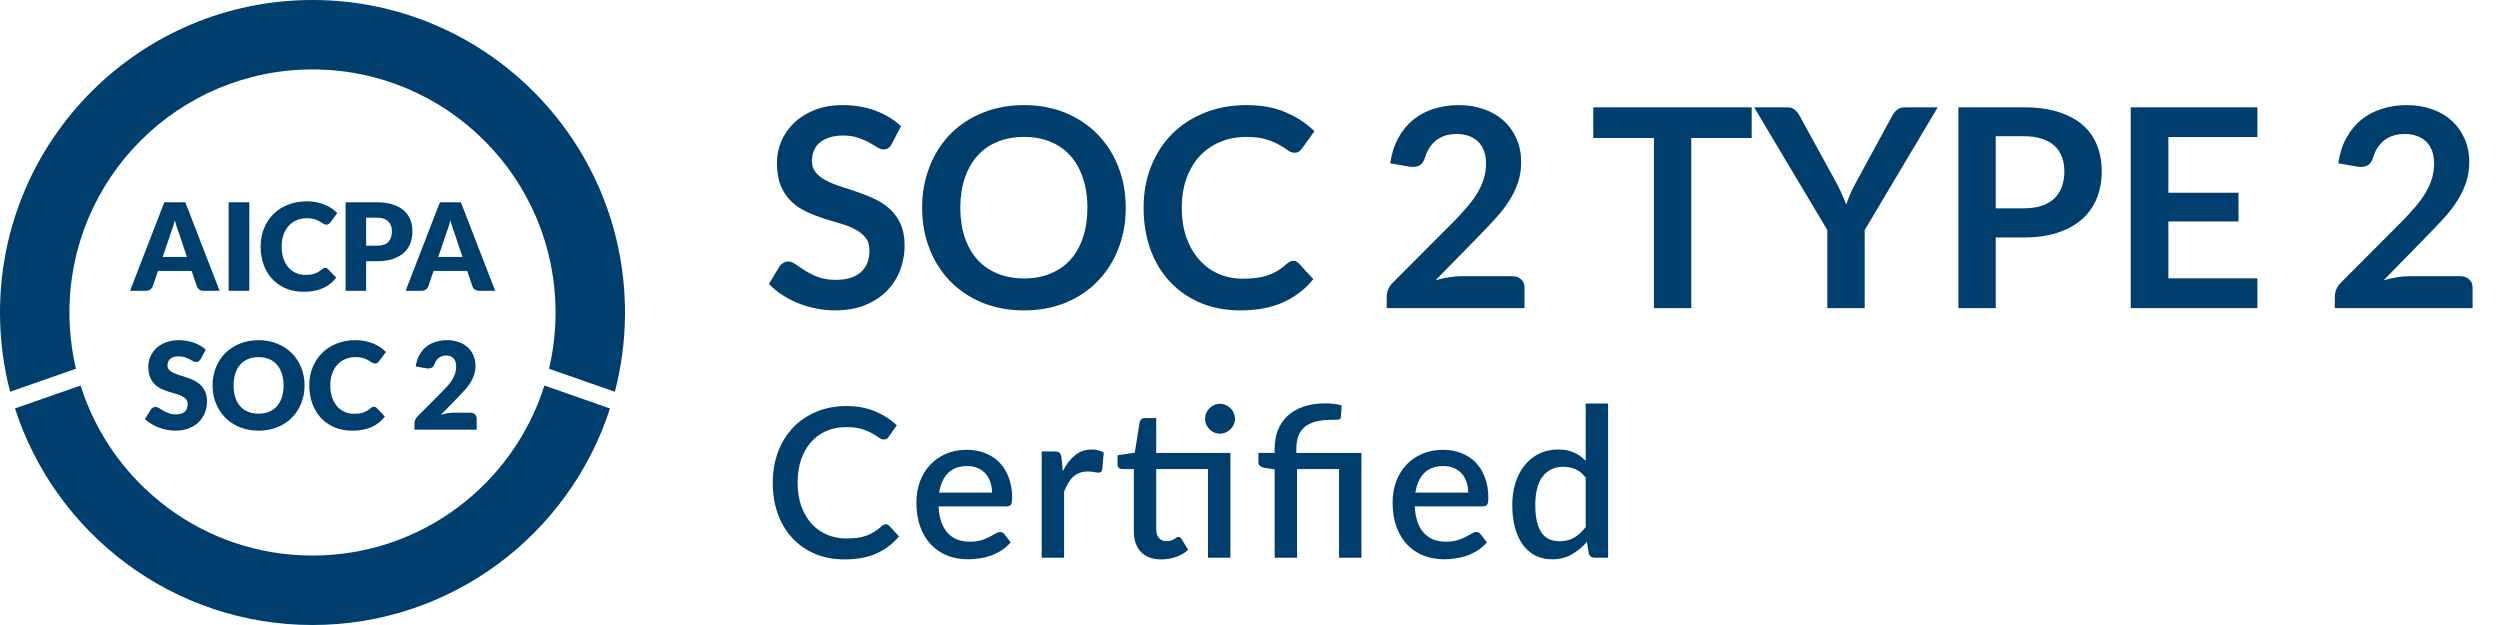 <svg width="128" height="32" viewBox="0 0 128 32" fill="none" xmlns="http://www.w3.org/2000/svg">
  <path d="M45.357 26.843C45.424 26.843 45.483 26.87 45.533 26.924L46.029 27.462C45.716 27.839 45.332 28.131 44.877 28.337C44.422 28.54 43.878 28.641 43.245 28.641C42.683 28.641 42.174 28.545 41.719 28.353C41.268 28.157 40.882 27.887 40.562 27.542C40.242 27.194 39.995 26.779 39.821 26.299C39.65 25.82 39.565 25.291 39.565 24.715C39.565 24.14 39.655 23.611 39.837 23.131C40.022 22.648 40.279 22.234 40.61 21.889C40.944 21.54 41.342 21.27 41.805 21.078C42.27 20.886 42.782 20.79 43.341 20.79C43.895 20.79 44.384 20.881 44.807 21.062C45.234 21.24 45.604 21.478 45.917 21.777L45.506 22.358C45.478 22.397 45.444 22.431 45.405 22.459C45.366 22.488 45.312 22.502 45.245 22.502C45.174 22.502 45.092 22.47 44.999 22.406C44.91 22.339 44.795 22.266 44.653 22.188C44.514 22.106 44.338 22.033 44.125 21.969C43.915 21.901 43.652 21.867 43.335 21.867C42.969 21.867 42.633 21.931 42.327 22.059C42.022 22.188 41.758 22.374 41.538 22.619C41.318 22.865 41.145 23.163 41.021 23.515C40.9 23.867 40.839 24.267 40.839 24.715C40.839 25.167 40.903 25.571 41.031 25.926C41.159 26.278 41.335 26.577 41.559 26.822C41.783 27.064 42.046 27.249 42.349 27.377C42.651 27.505 42.976 27.569 43.325 27.569C43.538 27.569 43.728 27.558 43.895 27.537C44.066 27.512 44.222 27.475 44.365 27.425C44.507 27.372 44.64 27.306 44.765 27.227C44.893 27.149 45.019 27.053 45.143 26.939C45.214 26.875 45.286 26.843 45.357 26.843ZM50.791 25.222C50.791 25.03 50.763 24.852 50.706 24.689C50.653 24.522 50.572 24.378 50.466 24.257C50.359 24.132 50.226 24.036 50.066 23.969C49.909 23.898 49.728 23.862 49.522 23.862C49.106 23.862 48.779 23.981 48.541 24.22C48.302 24.458 48.151 24.792 48.087 25.222H50.791ZM48.055 25.926C48.069 26.235 48.117 26.504 48.199 26.732C48.281 26.956 48.389 27.142 48.525 27.291C48.663 27.441 48.827 27.553 49.015 27.628C49.207 27.699 49.42 27.734 49.655 27.734C49.879 27.734 50.073 27.709 50.236 27.66C50.4 27.606 50.542 27.549 50.663 27.489C50.784 27.425 50.887 27.368 50.972 27.318C51.058 27.265 51.136 27.238 51.207 27.238C51.3 27.238 51.371 27.274 51.42 27.345L51.746 27.766C51.611 27.926 51.458 28.061 51.287 28.172C51.117 28.282 50.935 28.372 50.743 28.444C50.551 28.511 50.354 28.559 50.151 28.587C49.949 28.619 49.751 28.636 49.559 28.636C49.182 28.636 48.832 28.573 48.508 28.449C48.188 28.321 47.909 28.134 47.671 27.889C47.437 27.643 47.252 27.34 47.117 26.977C46.985 26.614 46.919 26.196 46.919 25.724C46.919 25.347 46.978 24.995 47.095 24.668C47.216 24.34 47.387 24.056 47.607 23.814C47.831 23.572 48.101 23.382 48.418 23.244C48.738 23.101 49.099 23.03 49.501 23.03C49.835 23.03 50.144 23.085 50.428 23.195C50.713 23.302 50.958 23.46 51.164 23.67C51.371 23.88 51.531 24.138 51.645 24.444C51.762 24.746 51.821 25.091 51.821 25.478C51.821 25.656 51.801 25.775 51.762 25.835C51.723 25.896 51.652 25.926 51.548 25.926H48.055ZM54.417 24.123C54.588 23.779 54.794 23.508 55.036 23.313C55.277 23.114 55.567 23.014 55.905 23.014C56.022 23.014 56.133 23.028 56.236 23.057C56.339 23.082 56.431 23.121 56.513 23.174L56.433 24.038C56.419 24.099 56.396 24.141 56.364 24.166C56.335 24.188 56.296 24.198 56.246 24.198C56.193 24.198 56.117 24.189 56.017 24.172C55.917 24.15 55.812 24.14 55.702 24.14C55.542 24.14 55.4 24.163 55.276 24.209C55.155 24.255 55.044 24.323 54.945 24.412C54.849 24.5 54.764 24.609 54.689 24.737C54.614 24.865 54.545 25.011 54.481 25.174V28.555H53.334V23.116H54.001C54.122 23.116 54.205 23.139 54.252 23.185C54.298 23.227 54.33 23.304 54.348 23.414L54.417 24.123ZM62.996 28.555H61.85V24.017H59.199V27.105C59.199 27.3 59.247 27.45 59.343 27.553C59.439 27.656 59.567 27.707 59.727 27.707C59.816 27.707 59.892 27.697 59.956 27.675C60.02 27.651 60.075 27.626 60.122 27.601C60.168 27.572 60.207 27.547 60.239 27.526C60.275 27.501 60.308 27.489 60.34 27.489C60.404 27.489 60.456 27.524 60.495 27.596L60.836 28.155C60.658 28.312 60.449 28.433 60.207 28.518C59.965 28.6 59.716 28.641 59.46 28.641C59.009 28.641 58.66 28.515 58.415 28.262C58.173 28.006 58.052 27.647 58.052 27.185V24.017H57.455C57.391 24.017 57.336 23.997 57.29 23.958C57.243 23.916 57.22 23.853 57.22 23.771V23.308L58.1 23.18L58.351 21.606C58.369 21.546 58.399 21.498 58.442 21.462C58.484 21.423 58.541 21.404 58.612 21.404H59.199V23.19H62.996V28.555ZM63.231 21.446C63.231 21.549 63.21 21.647 63.167 21.739C63.128 21.828 63.073 21.908 63.002 21.98C62.931 22.047 62.847 22.102 62.751 22.145C62.658 22.184 62.561 22.203 62.458 22.203C62.355 22.203 62.257 22.184 62.164 22.145C62.075 22.102 61.995 22.047 61.924 21.98C61.857 21.908 61.802 21.828 61.759 21.739C61.72 21.647 61.7 21.549 61.7 21.446C61.7 21.34 61.72 21.24 61.759 21.148C61.802 21.052 61.857 20.97 61.924 20.902C61.995 20.831 62.075 20.776 62.164 20.737C62.257 20.694 62.355 20.673 62.458 20.673C62.561 20.673 62.658 20.694 62.751 20.737C62.847 20.776 62.931 20.831 63.002 20.902C63.073 20.97 63.128 21.052 63.167 21.148C63.21 21.24 63.231 21.34 63.231 21.446ZM65.263 28.555V24.027L64.73 23.953C64.641 23.935 64.568 23.903 64.511 23.857C64.458 23.811 64.431 23.745 64.431 23.66V23.19H65.263V22.961C65.263 22.627 65.317 22.319 65.423 22.038C65.53 21.757 65.692 21.514 65.909 21.308C66.125 21.101 66.396 20.941 66.719 20.828C67.046 20.71 67.428 20.651 67.866 20.651C68.008 20.651 68.154 20.66 68.303 20.678C68.456 20.696 68.586 20.723 68.692 20.758L68.655 21.355C68.648 21.43 68.604 21.473 68.522 21.483C68.44 21.491 68.332 21.494 68.197 21.494C67.866 21.494 67.585 21.526 67.354 21.59C67.123 21.651 66.934 21.745 66.788 21.873C66.643 21.997 66.536 22.154 66.469 22.342C66.404 22.527 66.373 22.744 66.373 22.993V23.19H69.706V28.555H68.559V24.017H66.41V28.555H65.263ZM75.173 25.222C75.173 25.03 75.145 24.852 75.088 24.689C75.034 24.522 74.954 24.378 74.848 24.257C74.741 24.132 74.608 24.036 74.448 23.969C74.291 23.898 74.11 23.862 73.904 23.862C73.488 23.862 73.161 23.981 72.922 24.22C72.684 24.458 72.533 24.792 72.469 25.222H75.173ZM72.437 25.926C72.451 26.235 72.499 26.504 72.581 26.732C72.663 26.956 72.771 27.142 72.906 27.291C73.045 27.441 73.209 27.553 73.397 27.628C73.589 27.699 73.802 27.734 74.037 27.734C74.261 27.734 74.455 27.709 74.618 27.66C74.782 27.606 74.924 27.549 75.045 27.489C75.166 27.425 75.269 27.368 75.355 27.318C75.44 27.265 75.518 27.238 75.589 27.238C75.682 27.238 75.753 27.274 75.802 27.345L76.128 27.766C75.993 27.926 75.84 28.061 75.669 28.172C75.499 28.282 75.317 28.372 75.125 28.444C74.933 28.511 74.736 28.559 74.533 28.587C74.331 28.619 74.133 28.636 73.941 28.636C73.564 28.636 73.214 28.573 72.891 28.449C72.57 28.321 72.291 28.134 72.053 27.889C71.819 27.643 71.634 27.34 71.499 26.977C71.367 26.614 71.301 26.196 71.301 25.724C71.301 25.347 71.36 24.995 71.477 24.668C71.598 24.34 71.769 24.056 71.989 23.814C72.213 23.572 72.483 23.382 72.8 23.244C73.12 23.101 73.481 23.03 73.882 23.03C74.217 23.03 74.526 23.085 74.811 23.195C75.095 23.302 75.34 23.46 75.546 23.67C75.753 23.88 75.913 24.138 76.026 24.444C76.144 24.746 76.203 25.091 76.203 25.478C76.203 25.656 76.183 25.775 76.144 25.835C76.105 25.896 76.034 25.926 75.93 25.926H72.437ZM81.188 24.454C81.028 24.248 80.852 24.104 80.66 24.022C80.468 23.94 80.26 23.899 80.036 23.899C79.588 23.899 79.238 24.065 78.986 24.395C78.733 24.723 78.607 25.208 78.607 25.852C78.607 26.186 78.635 26.472 78.692 26.71C78.749 26.945 78.831 27.137 78.938 27.286C79.044 27.436 79.174 27.544 79.327 27.611C79.48 27.679 79.652 27.713 79.844 27.713C80.136 27.713 80.386 27.651 80.596 27.526C80.81 27.398 81.007 27.219 81.188 26.988V24.454ZM82.335 20.662V28.555H81.642C81.489 28.555 81.391 28.483 81.348 28.337L81.247 27.745C81.019 28.012 80.76 28.227 80.468 28.39C80.18 28.554 79.844 28.636 79.46 28.636C79.154 28.636 78.877 28.575 78.628 28.454C78.379 28.33 78.166 28.15 77.988 27.916C77.811 27.681 77.672 27.391 77.572 27.046C77.476 26.698 77.428 26.299 77.428 25.852C77.428 25.446 77.482 25.071 77.588 24.726C77.698 24.381 77.855 24.083 78.058 23.83C78.26 23.574 78.506 23.375 78.794 23.233C79.085 23.087 79.41 23.014 79.77 23.014C80.09 23.014 80.362 23.066 80.586 23.169C80.81 23.268 81.01 23.409 81.188 23.59V20.662H82.335Z" fill="#003F6D"/>
  <path d="M45.661 7.365C45.608 7.47 45.547 7.543 45.476 7.586C45.409 7.628 45.329 7.65 45.234 7.65C45.139 7.65 45.032 7.614 44.914 7.543C44.795 7.467 44.656 7.384 44.494 7.294C44.333 7.204 44.144 7.124 43.926 7.052C43.712 6.977 43.459 6.939 43.165 6.939C42.899 6.939 42.667 6.972 42.468 7.038C42.273 7.1 42.108 7.188 41.97 7.301C41.837 7.415 41.738 7.553 41.671 7.714C41.605 7.87 41.572 8.043 41.572 8.233C41.572 8.475 41.638 8.676 41.771 8.837C41.908 8.999 42.089 9.136 42.311 9.25C42.534 9.364 42.788 9.465 43.072 9.556C43.357 9.646 43.646 9.743 43.94 9.847C44.238 9.947 44.53 10.065 44.814 10.203C45.099 10.335 45.352 10.506 45.575 10.715C45.798 10.918 45.976 11.17 46.109 11.468C46.246 11.767 46.315 12.13 46.315 12.556C46.315 13.021 46.234 13.457 46.073 13.865C45.917 14.268 45.684 14.621 45.376 14.924C45.073 15.223 44.701 15.46 44.26 15.636C43.819 15.806 43.314 15.892 42.745 15.892C42.418 15.892 42.096 15.858 41.778 15.792C41.46 15.73 41.155 15.64 40.861 15.522C40.572 15.403 40.299 15.261 40.043 15.095C39.792 14.929 39.566 14.744 39.367 14.54L39.922 13.623C39.974 13.557 40.036 13.502 40.107 13.46C40.183 13.412 40.266 13.388 40.356 13.388C40.474 13.388 40.602 13.438 40.74 13.538C40.877 13.633 41.038 13.739 41.223 13.858C41.413 13.976 41.633 14.085 41.885 14.185C42.141 14.28 42.446 14.327 42.802 14.327C43.347 14.327 43.769 14.199 44.068 13.943C44.366 13.682 44.516 13.31 44.516 12.827C44.516 12.556 44.447 12.336 44.31 12.165C44.177 11.995 43.999 11.852 43.776 11.739C43.553 11.62 43.3 11.521 43.015 11.44C42.731 11.359 42.442 11.272 42.148 11.177C41.854 11.082 41.565 10.968 41.28 10.835C40.996 10.703 40.742 10.53 40.519 10.316C40.297 10.103 40.116 9.838 39.979 9.52C39.846 9.198 39.78 8.802 39.78 8.332C39.78 7.958 39.853 7.593 40 7.237C40.152 6.882 40.37 6.567 40.654 6.292C40.944 6.017 41.297 5.796 41.714 5.63C42.131 5.464 42.608 5.381 43.143 5.381C43.75 5.381 44.31 5.476 44.822 5.666C45.334 5.855 45.77 6.121 46.13 6.462L45.661 7.365ZM57.638 10.636C57.638 11.39 57.512 12.089 57.261 12.734C57.01 13.374 56.656 13.929 56.201 14.398C55.746 14.867 55.199 15.235 54.559 15.5C53.919 15.761 53.21 15.892 52.432 15.892C51.655 15.892 50.944 15.761 50.299 15.5C49.659 15.235 49.109 14.867 48.649 14.398C48.194 13.929 47.841 13.374 47.59 12.734C47.338 12.089 47.213 11.39 47.213 10.636C47.213 9.883 47.338 9.186 47.59 8.546C47.841 7.901 48.194 7.344 48.649 6.875C49.109 6.405 49.659 6.04 50.299 5.78C50.944 5.514 51.655 5.381 52.432 5.381C53.21 5.381 53.919 5.514 54.559 5.78C55.199 6.045 55.746 6.412 56.201 6.882C56.656 7.346 57.01 7.901 57.261 8.546C57.512 9.186 57.638 9.883 57.638 10.636ZM55.675 10.636C55.675 10.072 55.599 9.567 55.447 9.122C55.3 8.671 55.087 8.29 54.807 7.977C54.528 7.664 54.186 7.425 53.783 7.259C53.385 7.093 52.935 7.01 52.432 7.01C51.93 7.01 51.477 7.093 51.074 7.259C50.671 7.425 50.327 7.664 50.043 7.977C49.763 8.29 49.548 8.671 49.396 9.122C49.244 9.567 49.168 10.072 49.168 10.636C49.168 11.201 49.244 11.708 49.396 12.158C49.548 12.604 49.763 12.983 50.043 13.296C50.327 13.604 50.671 13.841 51.074 14.007C51.477 14.173 51.93 14.256 52.432 14.256C52.935 14.256 53.385 14.173 53.783 14.007C54.186 13.841 54.528 13.604 54.807 13.296C55.087 12.983 55.3 12.604 55.447 12.158C55.599 11.708 55.675 11.201 55.675 10.636ZM66.218 13.353C66.322 13.353 66.412 13.393 66.488 13.474L67.242 14.291C66.825 14.808 66.31 15.204 65.699 15.479C65.092 15.754 64.362 15.892 63.509 15.892C62.745 15.892 62.058 15.761 61.446 15.5C60.84 15.24 60.321 14.877 59.889 14.412C59.458 13.948 59.126 13.393 58.894 12.748C58.666 12.104 58.552 11.4 58.552 10.636C58.552 9.864 58.68 9.157 58.936 8.517C59.192 7.873 59.553 7.318 60.017 6.853C60.482 6.389 61.036 6.028 61.681 5.772C62.331 5.512 63.046 5.381 63.829 5.381C64.592 5.381 65.258 5.505 65.827 5.751C66.4 5.993 66.891 6.315 67.299 6.718L66.659 7.607C66.621 7.664 66.571 7.714 66.51 7.756C66.453 7.799 66.372 7.82 66.268 7.82C66.159 7.82 66.047 7.778 65.934 7.692C65.82 7.607 65.675 7.515 65.5 7.415C65.324 7.316 65.102 7.223 64.831 7.138C64.566 7.052 64.227 7.01 63.814 7.01C63.331 7.01 62.885 7.095 62.478 7.266C62.075 7.432 61.726 7.671 61.432 7.984C61.143 8.297 60.916 8.679 60.75 9.129C60.588 9.575 60.508 10.077 60.508 10.636C60.508 11.215 60.588 11.729 60.75 12.18C60.916 12.63 61.138 13.009 61.418 13.317C61.698 13.626 62.027 13.863 62.406 14.028C62.786 14.19 63.193 14.27 63.63 14.27C63.89 14.27 64.125 14.256 64.334 14.227C64.547 14.199 64.741 14.154 64.917 14.092C65.097 14.031 65.265 13.953 65.422 13.858C65.583 13.758 65.742 13.637 65.898 13.495C65.945 13.452 65.995 13.419 66.047 13.396C66.1 13.367 66.156 13.353 66.218 13.353ZM74.684 5.381C75.158 5.381 75.592 5.452 75.985 5.595C76.379 5.732 76.715 5.929 76.995 6.185C77.275 6.441 77.493 6.749 77.649 7.109C77.806 7.47 77.884 7.87 77.884 8.311C77.884 8.69 77.827 9.041 77.713 9.364C77.604 9.686 77.455 9.994 77.265 10.288C77.08 10.582 76.862 10.866 76.611 11.141C76.36 11.416 76.097 11.696 75.822 11.98L73.503 14.348C73.731 14.282 73.954 14.232 74.172 14.199C74.39 14.161 74.599 14.142 74.798 14.142H77.436C77.626 14.142 77.775 14.197 77.884 14.306C77.998 14.41 78.055 14.55 78.055 14.725V15.778H71V15.195C71 15.076 71.024 14.953 71.071 14.825C71.124 14.697 71.204 14.578 71.313 14.469L74.435 11.34C74.696 11.075 74.928 10.821 75.132 10.579C75.341 10.338 75.513 10.098 75.651 9.861C75.793 9.624 75.9 9.385 75.971 9.143C76.047 8.897 76.085 8.638 76.085 8.368C76.085 8.121 76.049 7.906 75.978 7.721C75.907 7.531 75.805 7.372 75.672 7.244C75.54 7.116 75.381 7.022 75.196 6.96C75.016 6.894 74.812 6.86 74.584 6.86C74.162 6.86 73.814 6.967 73.539 7.18C73.269 7.394 73.079 7.681 72.97 8.041C72.918 8.221 72.84 8.351 72.735 8.432C72.631 8.508 72.498 8.546 72.337 8.546C72.266 8.546 72.188 8.539 72.103 8.524L71.178 8.361C71.249 7.868 71.387 7.436 71.591 7.067C71.794 6.692 72.048 6.382 72.351 6.135C72.66 5.884 73.01 5.697 73.404 5.573C73.802 5.445 74.229 5.381 74.684 5.381ZM89.687 5.495V7.067H86.594V15.778H84.681V7.067H81.574V5.495H89.687ZM95.472 11.781V15.778H93.559V11.781L89.812 5.495H91.497C91.663 5.495 91.793 5.535 91.888 5.616C91.988 5.697 92.07 5.799 92.137 5.922L94.021 9.356C94.13 9.56 94.225 9.755 94.306 9.94C94.386 10.12 94.46 10.297 94.526 10.473C94.588 10.293 94.657 10.113 94.732 9.932C94.813 9.748 94.908 9.556 95.017 9.356L96.887 5.922C96.939 5.817 97.017 5.72 97.122 5.63C97.226 5.54 97.359 5.495 97.52 5.495H99.212L95.472 11.781ZM102.182 12.158V15.778H100.269V5.495H103.618C104.306 5.495 104.901 5.576 105.403 5.737C105.906 5.898 106.321 6.123 106.648 6.412C106.975 6.702 107.217 7.048 107.373 7.451C107.53 7.854 107.608 8.295 107.608 8.773C107.608 9.271 107.525 9.729 107.359 10.146C107.193 10.558 106.944 10.914 106.612 11.212C106.28 11.511 105.866 11.743 105.368 11.909C104.87 12.075 104.287 12.158 103.618 12.158H102.182ZM102.182 10.665H103.618C103.969 10.665 104.275 10.622 104.536 10.537C104.797 10.447 105.012 10.321 105.183 10.16C105.354 9.994 105.482 9.795 105.567 9.563C105.652 9.326 105.695 9.063 105.695 8.773C105.695 8.498 105.652 8.249 105.567 8.027C105.482 7.804 105.354 7.614 105.183 7.458C105.012 7.301 104.797 7.183 104.536 7.102C104.275 7.017 103.969 6.974 103.618 6.974H102.182V10.665ZM115.579 5.495V7.017H111.021V9.868H114.612V11.34H111.021V14.249H115.579V15.778H109.094V5.495H115.579ZM123.226 5.381C123.7 5.381 124.133 5.452 124.527 5.595C124.92 5.732 125.257 5.929 125.537 6.185C125.816 6.441 126.034 6.749 126.191 7.109C126.347 7.47 126.426 7.87 126.426 8.311C126.426 8.69 126.369 9.041 126.255 9.364C126.146 9.686 125.997 9.994 125.807 10.288C125.622 10.582 125.404 10.866 125.153 11.141C124.901 11.416 124.638 11.696 124.363 11.98L122.045 14.348C122.273 14.282 122.495 14.232 122.714 14.199C122.932 14.161 123.14 14.142 123.339 14.142H125.978C126.167 14.142 126.317 14.197 126.426 14.306C126.539 14.41 126.596 14.55 126.596 14.725V15.778H119.542V15.195C119.542 15.076 119.566 14.953 119.613 14.825C119.665 14.697 119.746 14.578 119.855 14.469L122.977 11.34C123.237 11.075 123.47 10.821 123.674 10.579C123.882 10.338 124.055 10.098 124.193 9.861C124.335 9.624 124.442 9.385 124.513 9.143C124.589 8.897 124.626 8.638 124.626 8.368C124.626 8.121 124.591 7.906 124.52 7.721C124.449 7.531 124.347 7.372 124.214 7.244C124.081 7.116 123.922 7.022 123.738 6.96C123.557 6.894 123.354 6.86 123.126 6.86C122.704 6.86 122.356 6.967 122.081 7.18C121.81 7.394 121.621 7.681 121.512 8.041C121.46 8.221 121.381 8.351 121.277 8.432C121.173 8.508 121.04 8.546 120.879 8.546C120.808 8.546 120.73 8.539 120.644 8.524L119.72 8.361C119.791 7.868 119.928 7.436 120.132 7.067C120.336 6.692 120.59 6.382 120.893 6.135C121.201 5.884 121.552 5.697 121.946 5.573C122.344 5.445 122.77 5.381 123.226 5.381Z" fill="#003F6D"/>
  <path fill-rule="evenodd" clip-rule="evenodd" d="M16 28.444C21.571 28.444 26.286 24.784 27.873 19.738L31.232 20.913C29.158 27.346 23.123 32 16 32C8.877 32 2.842 27.346 0.768 20.913L4.127 19.738C5.714 24.784 10.429 28.444 16 28.444ZM3.556 16C3.556 16.991 3.671 17.955 3.89 18.879L0.519 20.058C0.18 18.762 0 17.402 0 16C0 7.163 7.163 0 16 0C24.837 0 32 7.163 32 16C32 17.402 31.82 18.762 31.481 20.058L28.11 18.879C28.329 17.955 28.444 16.991 28.444 16C28.444 9.127 22.873 3.556 16 3.556C9.127 3.556 3.556 9.127 3.556 16ZM11.243 14.889H10.428C10.337 14.889 10.261 14.868 10.201 14.827C10.143 14.783 10.103 14.728 10.08 14.662L9.812 13.872H8.089L7.821 14.662C7.801 14.72 7.76 14.773 7.7 14.82C7.64 14.866 7.566 14.889 7.479 14.889H6.658L8.412 10.356H9.489L11.243 14.889ZM9.57 13.156L9.153 11.915C9.126 11.836 9.094 11.744 9.056 11.638C9.021 11.53 8.986 11.414 8.951 11.289C8.917 11.416 8.883 11.533 8.848 11.641C8.813 11.749 8.779 11.842 8.748 11.921L8.331 13.156H9.57ZM12.764 14.889H11.706V10.356H12.764V14.889ZM16.651 13.716C16.676 13.716 16.701 13.721 16.726 13.732C16.751 13.74 16.775 13.755 16.797 13.778L17.214 14.217C17.032 14.455 16.803 14.636 16.527 14.758C16.253 14.879 15.928 14.939 15.553 14.939C15.209 14.939 14.9 14.881 14.626 14.764C14.354 14.646 14.123 14.484 13.932 14.279C13.743 14.072 13.598 13.827 13.497 13.545C13.395 13.261 13.344 12.953 13.344 12.621C13.344 12.283 13.402 11.973 13.518 11.691C13.635 11.406 13.796 11.162 14.004 10.956C14.213 10.751 14.463 10.591 14.754 10.477C15.044 10.363 15.364 10.306 15.715 10.306C15.885 10.306 16.045 10.322 16.194 10.353C16.345 10.382 16.486 10.423 16.617 10.477C16.748 10.529 16.868 10.592 16.978 10.667C17.088 10.74 17.185 10.821 17.27 10.91L16.916 11.386C16.893 11.415 16.866 11.442 16.835 11.467C16.804 11.489 16.76 11.501 16.704 11.501C16.667 11.501 16.632 11.493 16.598 11.476C16.565 11.459 16.53 11.44 16.493 11.417C16.455 11.392 16.414 11.366 16.368 11.339C16.325 11.31 16.272 11.284 16.209 11.261C16.149 11.236 16.078 11.216 15.995 11.199C15.914 11.182 15.819 11.174 15.709 11.174C15.518 11.174 15.344 11.208 15.186 11.277C15.028 11.343 14.893 11.44 14.778 11.566C14.666 11.691 14.578 11.842 14.514 12.02C14.452 12.199 14.421 12.399 14.421 12.621C14.421 12.853 14.452 13.06 14.514 13.24C14.578 13.42 14.664 13.573 14.772 13.697C14.882 13.82 15.01 13.913 15.155 13.977C15.3 14.042 15.456 14.074 15.621 14.074C15.717 14.074 15.804 14.07 15.883 14.061C15.962 14.051 16.034 14.034 16.101 14.012C16.169 13.989 16.233 13.96 16.294 13.924C16.356 13.887 16.418 13.841 16.48 13.788C16.505 13.767 16.532 13.75 16.561 13.738C16.59 13.723 16.62 13.716 16.651 13.716ZM18.747 13.374V14.889H17.695V10.356H19.294C19.613 10.356 19.887 10.394 20.115 10.471C20.346 10.546 20.534 10.649 20.682 10.782C20.831 10.915 20.941 11.072 21.011 11.252C21.082 11.432 21.117 11.627 21.117 11.837C21.117 12.063 21.081 12.27 21.008 12.459C20.936 12.648 20.825 12.81 20.675 12.944C20.526 13.079 20.336 13.185 20.106 13.262C19.878 13.336 19.607 13.374 19.294 13.374H18.747ZM18.747 12.58H19.294C19.568 12.58 19.765 12.515 19.885 12.384C20.006 12.254 20.066 12.071 20.066 11.837C20.066 11.733 20.05 11.639 20.019 11.554C19.988 11.469 19.94 11.396 19.876 11.336C19.814 11.274 19.734 11.226 19.636 11.193C19.541 11.16 19.427 11.143 19.294 11.143H18.747V12.58ZM25.353 14.889H24.538C24.447 14.889 24.371 14.868 24.311 14.827C24.253 14.783 24.212 14.728 24.189 14.662L23.922 13.872H22.198L21.931 14.662C21.91 14.72 21.869 14.773 21.809 14.82C21.749 14.866 21.675 14.889 21.588 14.889H20.767L22.522 10.356H23.598L25.353 14.889ZM22.441 13.156H23.679L23.262 11.915C23.235 11.836 23.203 11.744 23.166 11.638C23.131 11.53 23.095 11.414 23.06 11.289C23.027 11.416 22.993 11.533 22.957 11.641C22.922 11.749 22.889 11.842 22.858 11.921L22.441 13.156ZM10.274 18.388C10.243 18.438 10.21 18.475 10.175 18.5C10.141 18.525 10.098 18.537 10.044 18.537C9.996 18.537 9.944 18.523 9.888 18.494C9.834 18.463 9.772 18.428 9.702 18.391C9.633 18.354 9.554 18.321 9.465 18.292C9.376 18.26 9.274 18.245 9.16 18.245C8.963 18.245 8.816 18.287 8.719 18.372C8.623 18.455 8.575 18.568 8.575 18.712C8.575 18.803 8.604 18.878 8.663 18.939C8.721 18.999 8.796 19.051 8.89 19.094C8.985 19.138 9.093 19.178 9.213 19.216C9.336 19.251 9.46 19.291 9.587 19.337C9.713 19.38 9.836 19.432 9.957 19.492C10.079 19.553 10.187 19.629 10.28 19.723C10.376 19.816 10.453 19.93 10.511 20.065C10.569 20.198 10.598 20.358 10.598 20.547C10.598 20.757 10.561 20.953 10.489 21.135C10.416 21.318 10.31 21.477 10.171 21.614C10.035 21.749 9.864 21.856 9.661 21.935C9.46 22.011 9.231 22.05 8.974 22.05C8.833 22.05 8.688 22.035 8.541 22.006C8.396 21.977 8.255 21.937 8.118 21.885C7.981 21.831 7.853 21.768 7.732 21.695C7.612 21.622 7.507 21.542 7.418 21.452L7.729 20.961C7.752 20.924 7.784 20.893 7.826 20.871C7.867 20.848 7.912 20.836 7.959 20.836C8.022 20.836 8.084 20.856 8.146 20.896C8.21 20.935 8.282 20.979 8.361 21.026C8.442 21.074 8.534 21.117 8.638 21.157C8.741 21.196 8.864 21.216 9.005 21.216C9.196 21.216 9.344 21.174 9.45 21.092C9.555 21.006 9.608 20.873 9.608 20.69C9.608 20.584 9.579 20.498 9.521 20.432C9.463 20.366 9.386 20.311 9.291 20.267C9.198 20.224 9.091 20.185 8.971 20.152C8.85 20.119 8.727 20.082 8.6 20.043C8.474 20.002 8.35 19.952 8.23 19.894C8.11 19.834 8.002 19.756 7.907 19.66C7.813 19.563 7.738 19.443 7.679 19.3C7.621 19.154 7.592 18.976 7.592 18.764C7.592 18.594 7.627 18.428 7.695 18.267C7.763 18.105 7.864 17.961 7.997 17.834C8.13 17.708 8.292 17.607 8.485 17.532C8.678 17.456 8.899 17.417 9.148 17.417C9.287 17.417 9.422 17.429 9.552 17.452C9.685 17.472 9.811 17.504 9.929 17.548C10.047 17.59 10.157 17.64 10.259 17.7C10.362 17.759 10.455 17.825 10.536 17.9L10.274 18.388ZM15.594 19.732C15.594 20.06 15.537 20.365 15.423 20.647C15.311 20.929 15.152 21.174 14.947 21.384C14.742 21.591 14.494 21.754 14.203 21.872C13.915 21.991 13.595 22.05 13.242 22.05C12.889 22.05 12.568 21.991 12.278 21.872C11.987 21.754 11.738 21.591 11.531 21.384C11.326 21.174 11.166 20.929 11.052 20.647C10.94 20.365 10.884 20.06 10.884 19.732C10.884 19.404 10.94 19.099 11.052 18.817C11.166 18.535 11.326 18.291 11.531 18.083C11.738 17.876 11.987 17.713 12.278 17.595C12.568 17.476 12.889 17.417 13.242 17.417C13.595 17.417 13.915 17.477 14.203 17.598C14.494 17.716 14.742 17.879 14.947 18.086C15.152 18.294 15.311 18.538 15.423 18.82C15.537 19.102 15.594 19.406 15.594 19.732ZM14.518 19.732C14.518 19.508 14.489 19.307 14.431 19.128C14.372 18.948 14.288 18.796 14.178 18.671C14.071 18.547 13.938 18.451 13.78 18.385C13.623 18.319 13.443 18.285 13.242 18.285C13.039 18.285 12.857 18.319 12.698 18.385C12.54 18.451 12.406 18.547 12.296 18.671C12.188 18.796 12.105 18.948 12.047 19.128C11.989 19.307 11.96 19.508 11.96 19.732C11.96 19.958 11.989 20.161 12.047 20.342C12.105 20.52 12.188 20.672 12.296 20.796C12.406 20.92 12.54 21.016 12.698 21.082C12.857 21.146 13.039 21.179 13.242 21.179C13.443 21.179 13.623 21.146 13.78 21.082C13.938 21.016 14.071 20.92 14.178 20.796C14.288 20.672 14.372 20.52 14.431 20.342C14.489 20.161 14.518 19.958 14.518 19.732ZM19.143 20.827C19.168 20.827 19.192 20.832 19.217 20.843C19.242 20.851 19.266 20.866 19.289 20.889L19.706 21.328C19.523 21.567 19.294 21.747 19.018 21.869C18.744 21.99 18.42 22.05 18.044 22.05C17.7 22.05 17.391 21.992 17.117 21.876C16.846 21.757 16.614 21.596 16.424 21.39C16.235 21.183 16.09 20.938 15.988 20.656C15.886 20.372 15.835 20.064 15.835 19.732C15.835 19.394 15.894 19.084 16.01 18.802C16.126 18.518 16.288 18.273 16.495 18.068C16.705 17.862 16.954 17.703 17.245 17.588C17.535 17.474 17.856 17.417 18.206 17.417C18.376 17.417 18.536 17.433 18.685 17.464C18.837 17.493 18.978 17.535 19.108 17.588C19.239 17.64 19.359 17.704 19.469 17.778C19.579 17.851 19.677 17.932 19.762 18.021L19.407 18.497C19.384 18.526 19.357 18.553 19.326 18.578C19.295 18.601 19.252 18.612 19.195 18.612C19.158 18.612 19.123 18.604 19.09 18.587C19.057 18.57 19.021 18.551 18.984 18.528C18.947 18.503 18.905 18.477 18.86 18.45C18.816 18.421 18.763 18.395 18.701 18.372C18.641 18.348 18.569 18.327 18.486 18.31C18.405 18.294 18.31 18.285 18.2 18.285C18.009 18.285 17.835 18.32 17.677 18.388C17.52 18.454 17.384 18.551 17.27 18.677C17.158 18.802 17.07 18.953 17.005 19.132C16.943 19.31 16.912 19.51 16.912 19.732C16.912 19.964 16.943 20.171 17.005 20.351C17.07 20.532 17.156 20.684 17.264 20.808C17.373 20.931 17.501 21.024 17.646 21.088C17.791 21.153 17.947 21.185 18.113 21.185C18.208 21.185 18.295 21.181 18.374 21.172C18.453 21.162 18.526 21.145 18.592 21.123C18.66 21.1 18.725 21.071 18.785 21.036C18.847 20.998 18.909 20.953 18.971 20.899C18.996 20.878 19.023 20.861 19.052 20.849C19.081 20.834 19.111 20.827 19.143 20.827ZM22.889 17.417C23.113 17.417 23.314 17.451 23.492 17.517C23.673 17.581 23.826 17.671 23.953 17.788C24.079 17.904 24.176 18.043 24.242 18.204C24.311 18.364 24.345 18.54 24.345 18.733C24.345 18.899 24.321 19.053 24.273 19.194C24.228 19.335 24.165 19.47 24.084 19.598C24.003 19.725 23.908 19.848 23.8 19.968C23.695 20.087 23.582 20.207 23.461 20.329L22.575 21.238C22.689 21.205 22.801 21.179 22.911 21.16C23.023 21.139 23.128 21.129 23.225 21.129H24.071C24.175 21.129 24.257 21.158 24.317 21.216C24.377 21.272 24.407 21.347 24.407 21.44V22H21.221V21.689C21.221 21.629 21.234 21.564 21.259 21.496C21.284 21.428 21.327 21.365 21.389 21.309L22.696 19.993C22.808 19.881 22.905 19.774 22.988 19.673C23.072 19.571 23.14 19.472 23.194 19.374C23.248 19.275 23.288 19.176 23.315 19.079C23.342 18.979 23.356 18.874 23.356 18.764C23.356 18.584 23.312 18.446 23.225 18.351C23.14 18.253 23.009 18.204 22.833 18.204C22.76 18.204 22.694 18.215 22.634 18.236C22.574 18.256 22.52 18.284 22.472 18.32C22.424 18.355 22.383 18.396 22.348 18.444C22.314 18.492 22.288 18.544 22.267 18.6C22.233 18.693 22.191 18.76 22.139 18.802C22.089 18.843 22.021 18.864 21.934 18.864C21.913 18.864 21.89 18.863 21.865 18.861C21.843 18.859 21.819 18.856 21.794 18.852L21.284 18.761C21.317 18.535 21.38 18.338 21.473 18.17C21.569 18.002 21.686 17.862 21.825 17.75C21.966 17.638 22.127 17.555 22.307 17.501C22.488 17.445 22.681 17.417 22.889 17.417Z" fill="#003F6D"/>
  </svg>
  